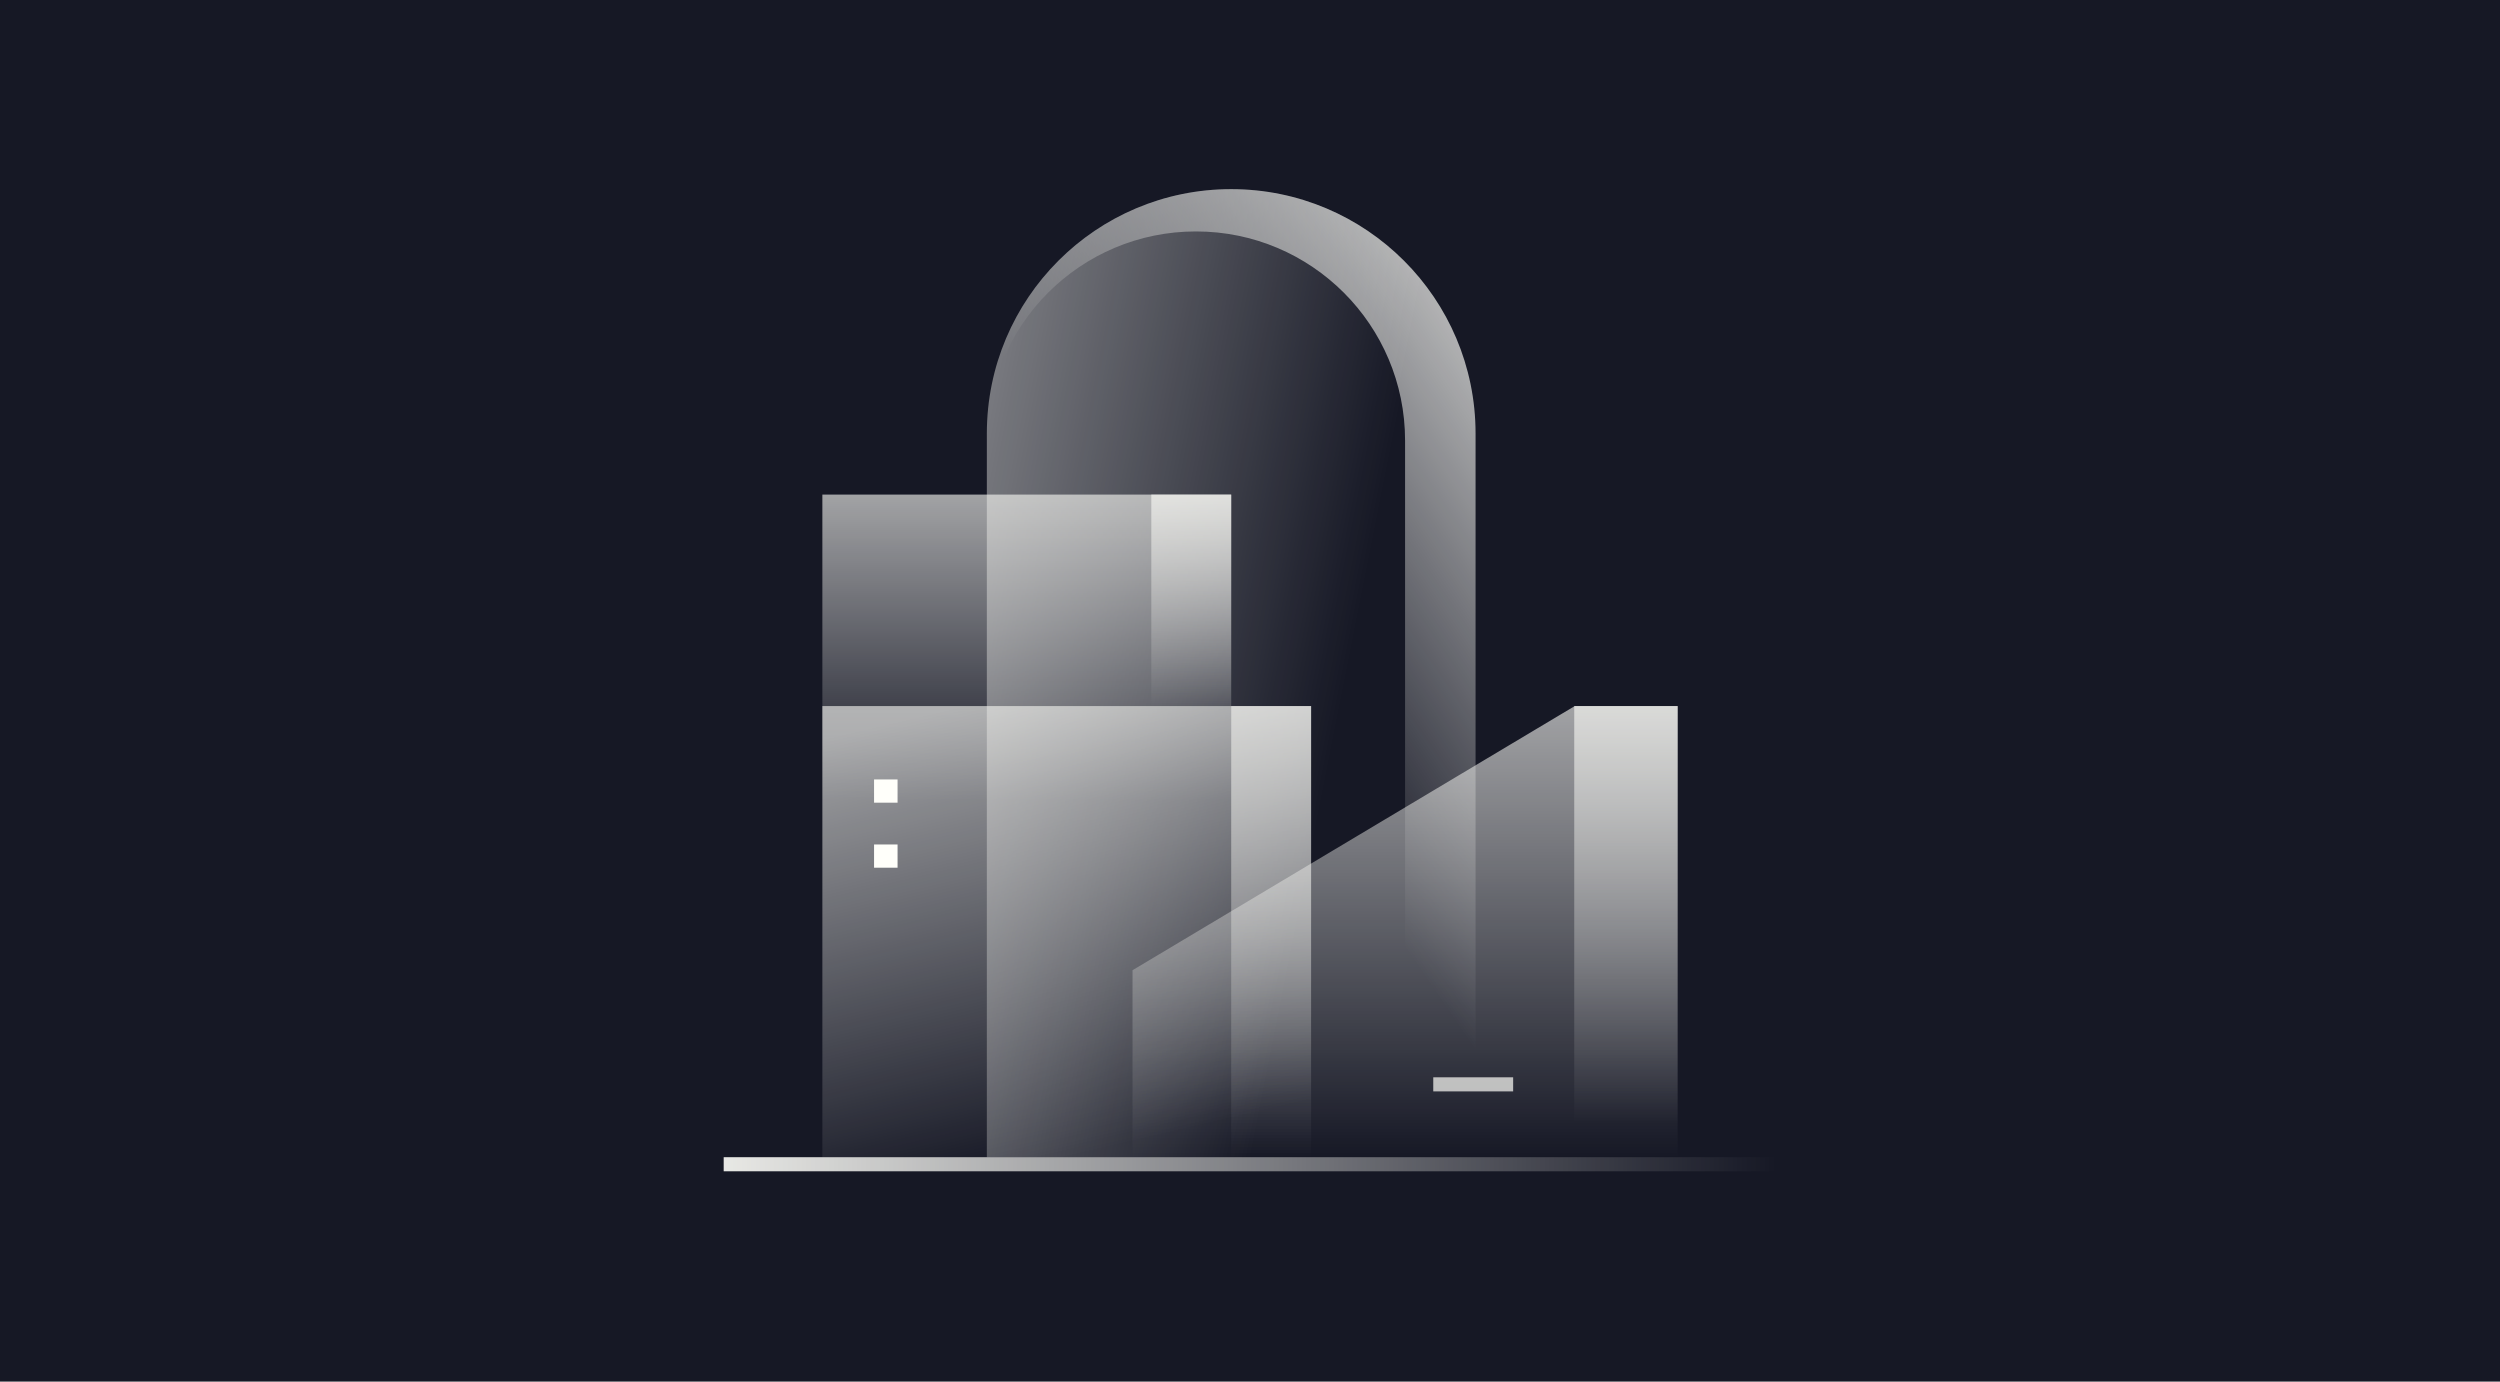 <svg width="304" height="168" viewBox="0 0 304 168" fill="none" xmlns="http://www.w3.org/2000/svg">
<path d="M0 0H304V168H0V0Z" fill="#161825"/>
<path d="M88 140.715H216V142.429H88V140.715Z" fill="url(#paint0_linear_3019_14986)"/>
<rect x="100" y="60.141" width="49.714" height="37.143" fill="url(#paint1_linear_3019_14986)"/>
<path opacity="0.7" fill-rule="evenodd" clip-rule="evenodd" d="M149.714 23C133.304 23 120 36.303 120 52.714V53.572C120 39.528 131.385 28.143 145.429 28.143C159.472 28.143 170.857 39.528 170.857 53.572V140.714H179.429V52.714C179.429 36.303 166.125 23 149.714 23Z" fill="url(#paint2_linear_3019_14986)"/>
<path d="M137.715 117.978V140.717H204.001V85.859H191.483L137.715 117.978Z" fill="url(#paint3_linear_3019_14986)"/>
<path opacity="0.6" d="M120 52.714C120 36.303 133.304 23 149.714 23V23C166.125 23 179.429 36.303 179.429 52.714V140.714H120V52.714Z" fill="url(#paint4_linear_3019_14986)"/>
<rect x="191.428" y="85.859" width="12.571" height="54.857" fill="url(#paint5_linear_3019_14986)"/>
<rect x="140" y="60.141" width="9.714" height="25.714" fill="url(#paint6_linear_3019_14986)"/>
<rect opacity="0.7" x="174.285" y="131" width="9.714" height="1.714" fill="#FFFFFA"/>
<rect x="100" y="85.859" width="59.429" height="54.857" fill="url(#paint7_linear_3019_14986)"/>
<rect x="149.715" y="85.859" width="9.714" height="54.857" fill="url(#paint8_linear_3019_14986)"/>
<rect width="2.857" height="2.825" transform="matrix(-1 0 0 1 109.143 102.688)" fill="#FFFFFA"/>
<rect width="2.857" height="2.825" transform="matrix(-1 0 0 1 109.143 94.781)" fill="#FFFFFA"/>
<defs>
<linearGradient id="paint0_linear_3019_14986" x1="88" y1="141.858" x2="216" y2="141.858" gradientUnits="userSpaceOnUse">
<stop stop-color="#FFFFFA" stop-opacity="0.9"/>
<stop offset="1" stop-color="#FFFFFA" stop-opacity="0"/>
</linearGradient>
<linearGradient id="paint1_linear_3019_14986" x1="124.857" y1="60.141" x2="124.857" y2="97.284" gradientUnits="userSpaceOnUse">
<stop stop-color="#FFFFFA" stop-opacity="0.6"/>
<stop offset="1" stop-color="#FFFFFA" stop-opacity="0"/>
</linearGradient>
<linearGradient id="paint2_linear_3019_14986" x1="164" y1="16.714" x2="122.857" y2="44.714" gradientUnits="userSpaceOnUse">
<stop stop-color="#FFFFFA"/>
<stop offset="1" stop-color="#FFFFFA" stop-opacity="0"/>
</linearGradient>
<linearGradient id="paint3_linear_3019_14986" x1="170.858" y1="85.859" x2="170.858" y2="140.717" gradientUnits="userSpaceOnUse">
<stop stop-color="#FFFFFA" stop-opacity="0.6"/>
<stop offset="1" stop-color="#FFFFFA" stop-opacity="0"/>
</linearGradient>
<linearGradient id="paint4_linear_3019_14986" x1="92" y1="81.857" x2="161.143" y2="95.571" gradientUnits="userSpaceOnUse">
<stop stop-color="#FFFFFA"/>
<stop offset="1" stop-color="#FFFFFA" stop-opacity="0"/>
</linearGradient>
<linearGradient id="paint5_linear_3019_14986" x1="197.713" y1="85.859" x2="197.713" y2="136.431" gradientUnits="userSpaceOnUse">
<stop stop-color="#FFFFFA" stop-opacity="0.6"/>
<stop offset="1" stop-color="#FFFFFA" stop-opacity="0"/>
</linearGradient>
<linearGradient id="paint6_linear_3019_14986" x1="144.857" y1="60.141" x2="144.857" y2="85.855" gradientUnits="userSpaceOnUse">
<stop stop-color="#FFFFFA" stop-opacity="0.6"/>
<stop offset="1" stop-color="#FFFFFA" stop-opacity="0"/>
</linearGradient>
<linearGradient id="paint7_linear_3019_14986" x1="116.857" y1="85.859" x2="129.714" y2="140.717" gradientUnits="userSpaceOnUse">
<stop stop-color="#FFFFFA" stop-opacity="0.6"/>
<stop offset="1" stop-color="#FFFFFA" stop-opacity="0"/>
</linearGradient>
<linearGradient id="paint8_linear_3019_14986" x1="154.572" y1="85.859" x2="154.572" y2="140.717" gradientUnits="userSpaceOnUse">
<stop stop-color="#FFFFFA" stop-opacity="0.6"/>
<stop offset="1" stop-color="#FFFFFA" stop-opacity="0"/>
</linearGradient>
</defs>
</svg>
